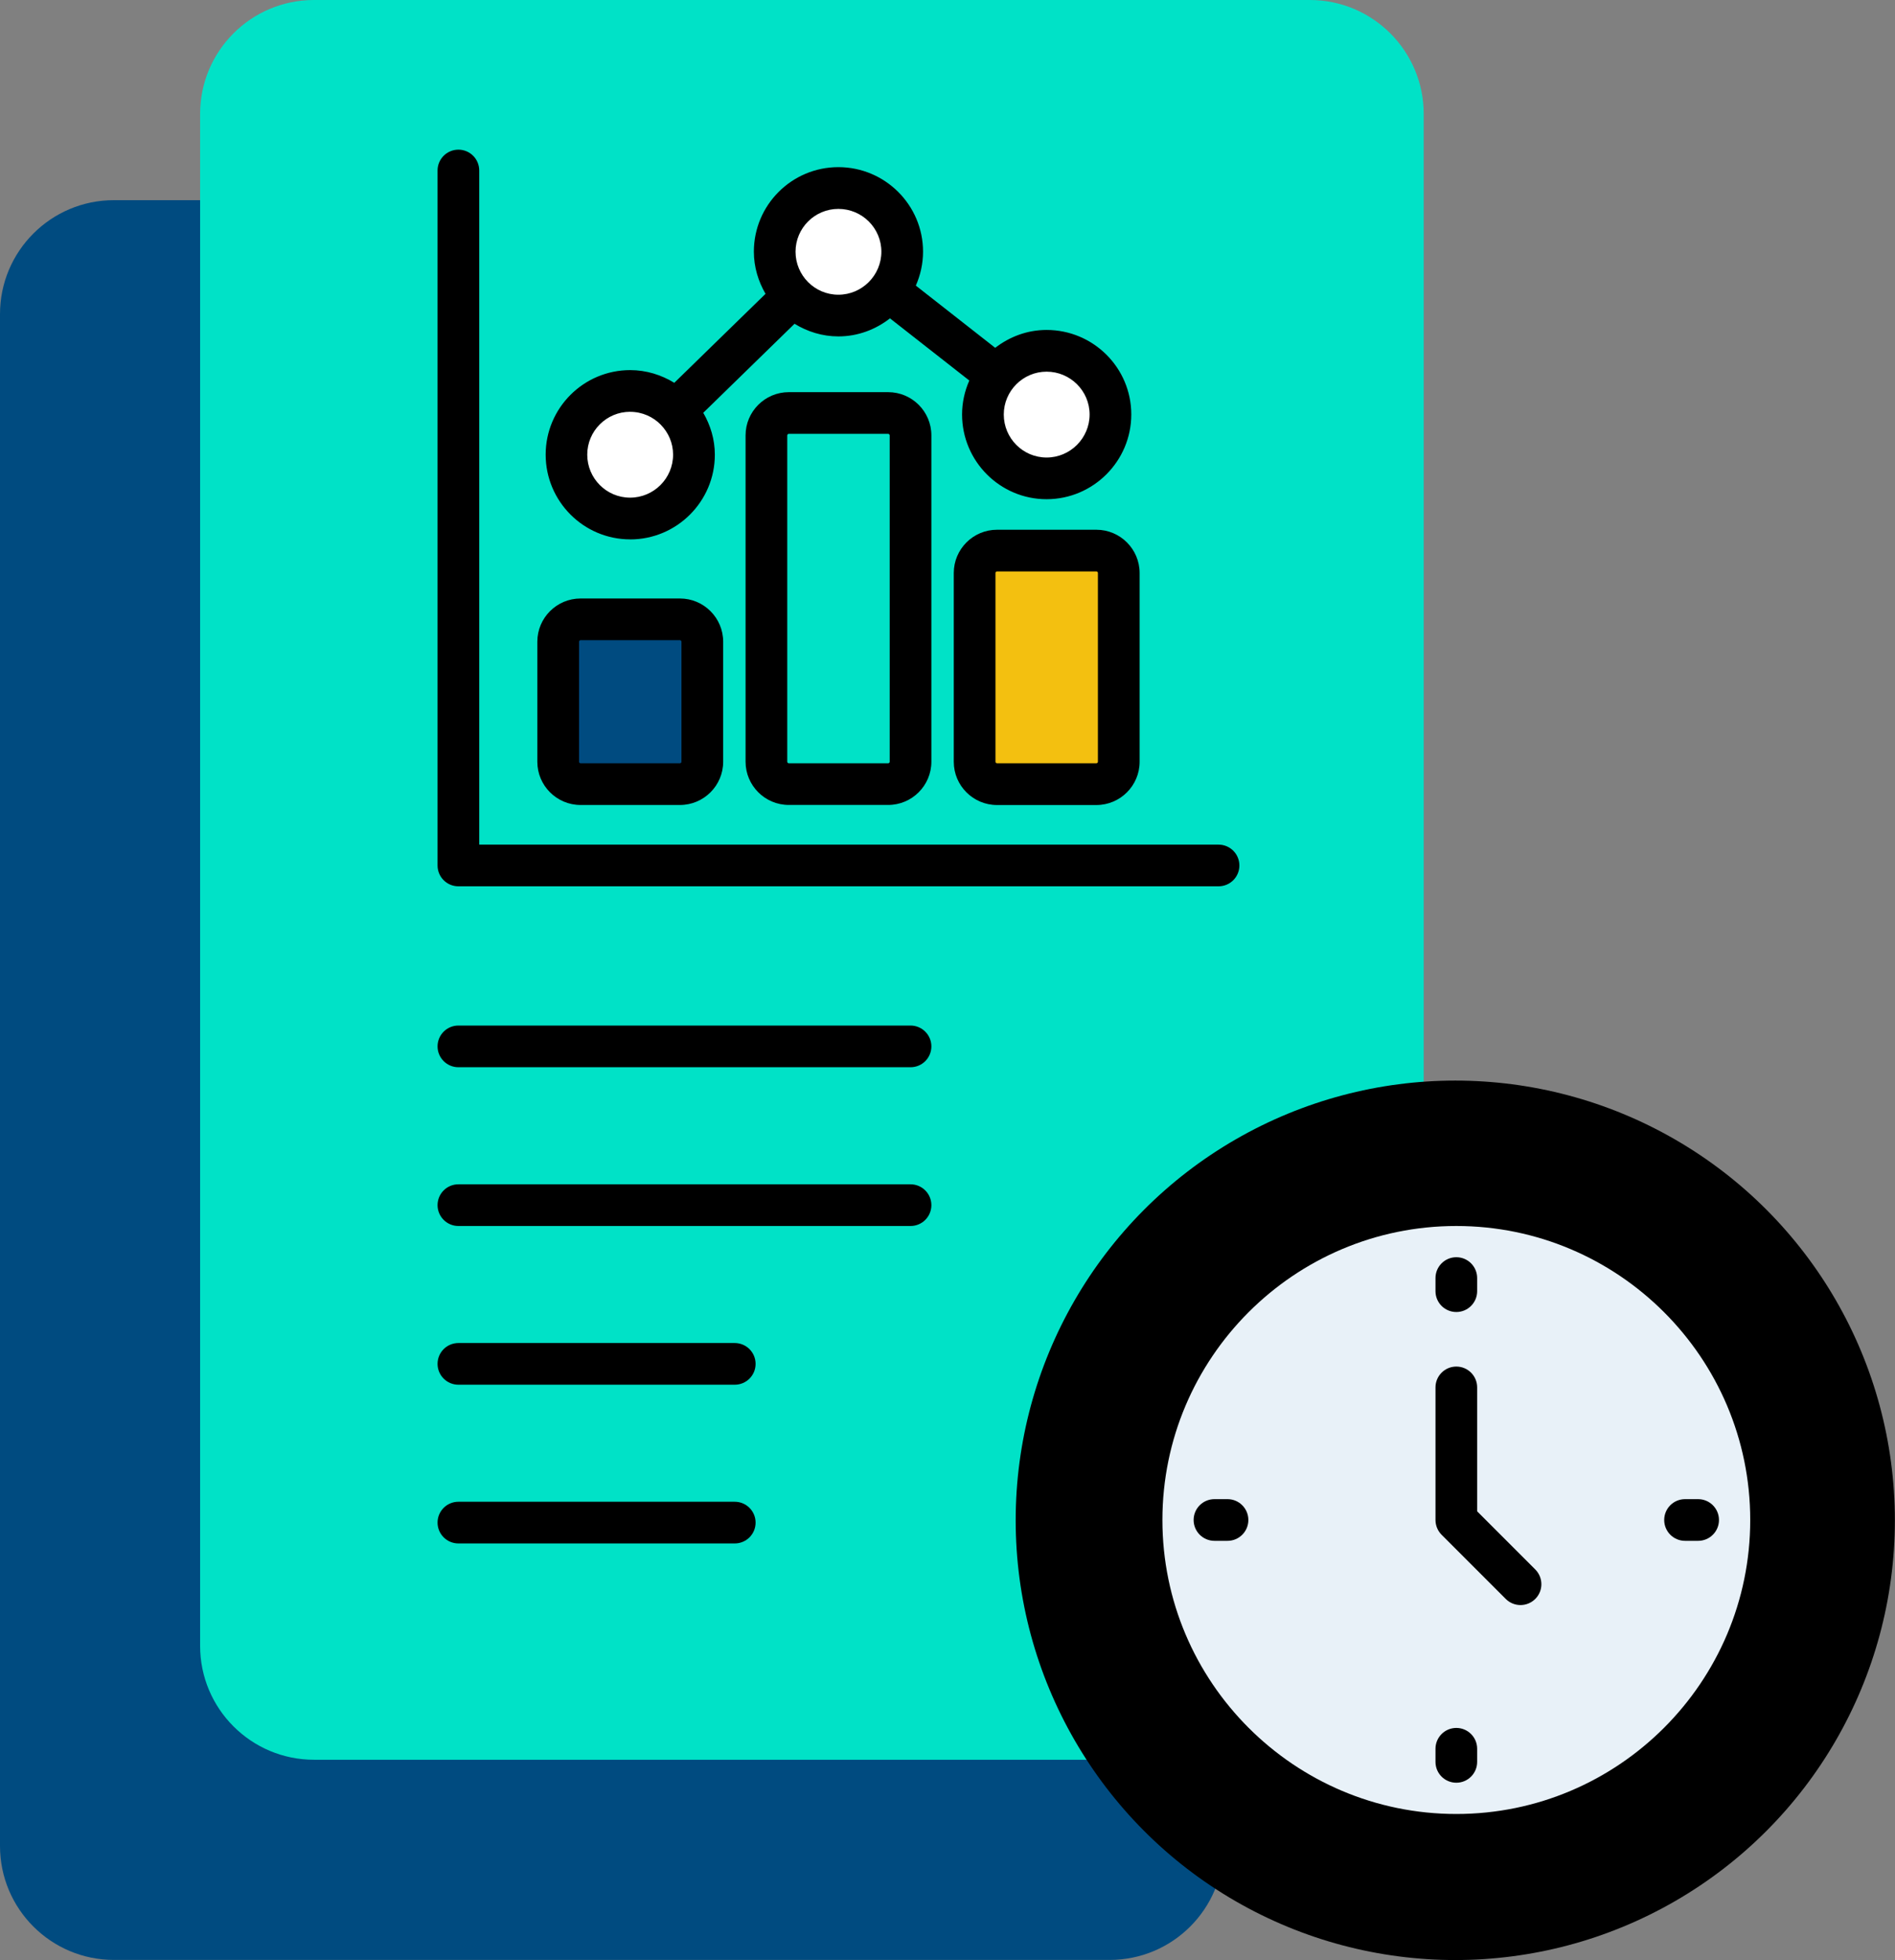 <?xml version="1.0" encoding="UTF-8"?>
<svg id="Layer_2" data-name="Layer 2" xmlns="http://www.w3.org/2000/svg" viewBox="0 0 472.93 489.04">
  <rect x="0" y="0" width="472.93" height="489.04" fill="#808080" stroke="none"/>
  <defs>
    <style>
      .cls-1 {
        fill: #fff;
      }

      .cls-2 {
        fill: #004b80;
      }

      .cls-3 {
        fill: #e8f1f8;
      }

      .cls-4 {
        fill: #00e2c7;
      }

      .cls-5 {
        fill: #f3c010;
      }
    </style>
  </defs>
  <g id="Advanced_Biometric" data-name="Advanced Biometric">
    <g>
      <path class="cls-2" d="M305.37,78.37v382.19c0,15.7-12.73,28.43-28.43,28.43H28.43c-15.7,0-28.43-12.73-28.43-28.43V78.37c0-15.7,12.73-28.43,28.43-28.43h248.51c15.7,0,28.43,12.73,28.43,28.43h0Z"/>
      <path class="cls-4" d="M355.31,28.43v382.19c0,15.7-12.73,28.43-28.43,28.43H78.37c-15.7,0-28.43-12.73-28.43-28.43V28.43c0-15.7,12.73-28.43,28.43-28.43h248.51c15.7,0,28.43,12.73,28.43,28.43h0Z"/>
      <path class="cls-2" d="M175.27,160.12v29.93c0,3.08-2.5,5.58-5.58,5.58h-24.8c-3.08,0-5.58-2.5-5.58-5.58v-29.93c0-3.08,2.5-5.58,5.58-5.58h24.8c3.08,0,5.58,2.5,5.58,5.58h0Z"/>
      <path class="cls-4" d="M227.24,108.63v81.42c0,3.08-2.5,5.58-5.58,5.58h-24.8c-3.08,0-5.58-2.5-5.58-5.58v-81.42c0-3.08,2.5-5.58,5.58-5.58h24.8c3.08,0,5.58,2.5,5.58,5.58h0Z"/>
      <path class="cls-5" d="M279.2,142.95v47.1c0,3.08-2.5,5.58-5.58,5.58h-24.8c-3.08,0-5.58-2.5-5.58-5.58v-47.1c0-3.08,2.5-5.58,5.58-5.58h24.8c3.08,0,5.58,2.5,5.58,5.58Z"/>
      <g>
        <path class="cls-1" d="M173.2,113.44c0,8.83-7.15,15.93-15.93,15.93s-15.89-7.1-15.89-15.93,7.1-15.89,15.89-15.89c8.79,0,15.93,7.1,15.93,15.89Z"/>
        <path class="cls-1" d="M225.17,62.8c0,8.83-7.15,15.93-15.93,15.93s-15.89-7.11-15.89-15.93,7.1-15.89,15.89-15.89,15.93,7.11,15.93,15.89Z"/>
        <path class="cls-1" d="M277.13,103.42c0,8.83-7.15,15.93-15.93,15.93s-15.89-7.11-15.89-15.93,7.11-15.89,15.89-15.89,15.93,7.11,15.93,15.89Z"/>
      </g>
      <circle cx="363.19" cy="379.31" r="109.71"/>
      <path class="cls-3" d="M363.44,457.78c-43.31,0-78.55-35.24-78.55-78.55s35.24-78.55,78.55-78.55,78.55,35.24,78.55,78.55-35.24,78.55-78.55,78.55Z"/>
      <path d="M114.4,221.13h189.71c2.88,0,5.2-2.33,5.2-5.2s-2.33-5.2-5.2-5.2H119.6V42.54c0-2.88-2.33-5.2-5.2-5.2s-5.2,2.33-5.2,5.2v173.39c0,2.88,2.33,5.2,5.2,5.2h0Z"/>
      <path d="M114.4,266.27h112.84c2.88,0,5.2-2.33,5.2-5.2s-2.33-5.2-5.2-5.2h-112.84c-2.88,0-5.2,2.33-5.2,5.2s2.33,5.2,5.2,5.2h0Z"/>
      <path d="M114.4,305.88h112.84c2.88,0,5.2-2.33,5.2-5.2s-2.33-5.2-5.2-5.2h-112.84c-2.88,0-5.2,2.33-5.2,5.2s2.33,5.2,5.2,5.2h0Z"/>
      <path d="M114.4,345.48h68.97c2.88,0,5.2-2.33,5.2-5.2s-2.33-5.2-5.2-5.2h-68.97c-2.88,0-5.2,2.33-5.2,5.2s2.33,5.2,5.2,5.2Z"/>
      <path d="M114.4,385.08h68.97c2.88,0,5.2-2.33,5.2-5.2s-2.33-5.2-5.2-5.2h-68.97c-2.88,0-5.2,2.33-5.2,5.2s2.33,5.2,5.2,5.2Z"/>
      <path d="M157.27,134.58c11.65,0,21.13-9.49,21.13-21.14,0-3.82-1.1-7.36-2.89-10.45l22.78-22.21c3.2,1.96,6.92,3.15,10.94,3.15,4.87,0,9.3-1.72,12.88-4.5l19.8,15.51c-1.15,2.6-1.81,5.46-1.81,8.47,0,11.65,9.46,21.14,21.09,21.14s21.14-9.49,21.14-21.14-9.48-21.09-21.14-21.09c-4.84,0-9.26,1.71-12.82,4.46l-19.81-15.52c1.14-2.6,1.8-5.46,1.8-8.47,0-11.63-9.48-21.09-21.13-21.09s-21.09,9.46-21.09,21.09c0,3.85,1.11,7.41,2.91,10.52l-22.77,22.2c-3.22-1.97-6.96-3.17-11.01-3.17-11.63,0-21.09,9.46-21.09,21.09,0,11.65,9.46,21.14,21.09,21.14h0ZM261.2,92.73c5.92,0,10.73,4.8,10.73,10.69s-4.82,10.73-10.73,10.73-10.69-4.82-10.69-10.73c0-5.89,4.8-10.69,10.69-10.69ZM209.23,52.12c5.92,0,10.73,4.79,10.73,10.68s-4.81,10.73-10.73,10.73-10.69-4.82-10.69-10.73c0-5.89,4.79-10.68,10.69-10.68ZM157.27,102.75c3.01,0,5.73,1.25,7.68,3.25,0,0,0,0,0,.01,0,0,0,0,0,0,1.87,1.93,3.03,4.54,3.03,7.42,0,5.92-4.81,10.73-10.73,10.73s-10.69-4.82-10.69-10.73c0-5.89,4.79-10.69,10.69-10.69Z"/>
      <path d="M144.89,200.84h24.8c5.95,0,10.79-4.84,10.79-10.79v-29.94c0-5.95-4.84-10.79-10.79-10.79h-24.8c-5.95,0-10.79,4.84-10.79,10.79v29.94c0,5.95,4.84,10.79,10.79,10.79ZM144.51,160.11c0-.21.17-.38.38-.38h24.8c.21,0,.38.17.38.38v29.94c0,.21-.17.38-.38.38h-24.8c-.21,0-.38-.17-.38-.38v-29.94Z"/>
      <path d="M196.86,97.84c-5.95,0-10.79,4.84-10.79,10.78v81.42c0,5.95,4.84,10.79,10.79,10.79h24.79c5.95,0,10.79-4.84,10.79-10.79v-81.42c0-5.95-4.84-10.78-10.79-10.78h-24.79ZM222.04,190.05c0,.21-.17.38-.39.38h-24.79c-.21,0-.39-.17-.39-.38v-81.42c0-.21.17-.38.39-.38h24.79c.21,0,.39.17.39.38v81.42Z"/>
      <path d="M273.62,132.17h-24.8c-5.95,0-10.79,4.84-10.79,10.79v47.1c0,5.95,4.84,10.79,10.79,10.79h24.8c5.95,0,10.79-4.84,10.79-10.79v-47.1c0-5.95-4.84-10.79-10.79-10.79ZM274,190.05c0,.21-.17.38-.38.38h-24.8c-.21,0-.38-.17-.38-.38v-47.1c0-.21.17-.38.38-.38h24.8c.21,0,.38.17.38.38v47.1Z"/>
      <path d="M375.79,398.93c2.03,2.03,5.32,2.03,7.36,0s2.03-5.32,0-7.36l-14.5-14.5v-30.92c0-2.88-2.33-5.2-5.2-5.2s-5.2,2.33-5.2,5.2v33.08c0,1.38.55,2.7,1.52,3.68l16.02,16.02Z"/>
      <path d="M363.45,327.34c2.88,0,5.2-2.33,5.2-5.2v-3.27c0-2.88-2.33-5.2-5.2-5.2s-5.2,2.33-5.2,5.2v3.27c0,2.88,2.33,5.2,5.2,5.2Z"/>
      <path d="M363.45,444.78c2.88,0,5.2-2.33,5.2-5.2v-3.27c0-2.88-2.33-5.2-5.2-5.2s-5.2,2.33-5.2,5.2v3.27c0,2.88,2.33,5.2,5.2,5.2Z"/>
      <path d="M420.53,384.43h3.27c2.88,0,5.2-2.33,5.2-5.2s-2.33-5.2-5.2-5.2h-3.27c-2.88,0-5.2,2.33-5.2,5.2s2.33,5.2,5.2,5.2Z"/>
      <path d="M303.09,384.43h3.26c2.88,0,5.2-2.33,5.2-5.2s-2.33-5.2-5.2-5.2h-3.26c-2.88,0-5.2,2.33-5.2,5.2s2.33,5.2,5.2,5.2Z"/>
      <path d="M363.45,462.98c46.18,0,83.76-37.57,83.76-83.76s-37.57-83.75-83.76-83.75-83.76,37.57-83.76,83.75c0,46.18,37.57,83.76,83.76,83.76ZM363.45,305.88c40.45,0,73.35,32.9,73.35,73.35s-32.9,73.35-73.35,73.35-73.35-32.9-73.35-73.35c0-40.44,32.9-73.35,73.35-73.35h0Z"/>
    </g>
  </g>
</svg>